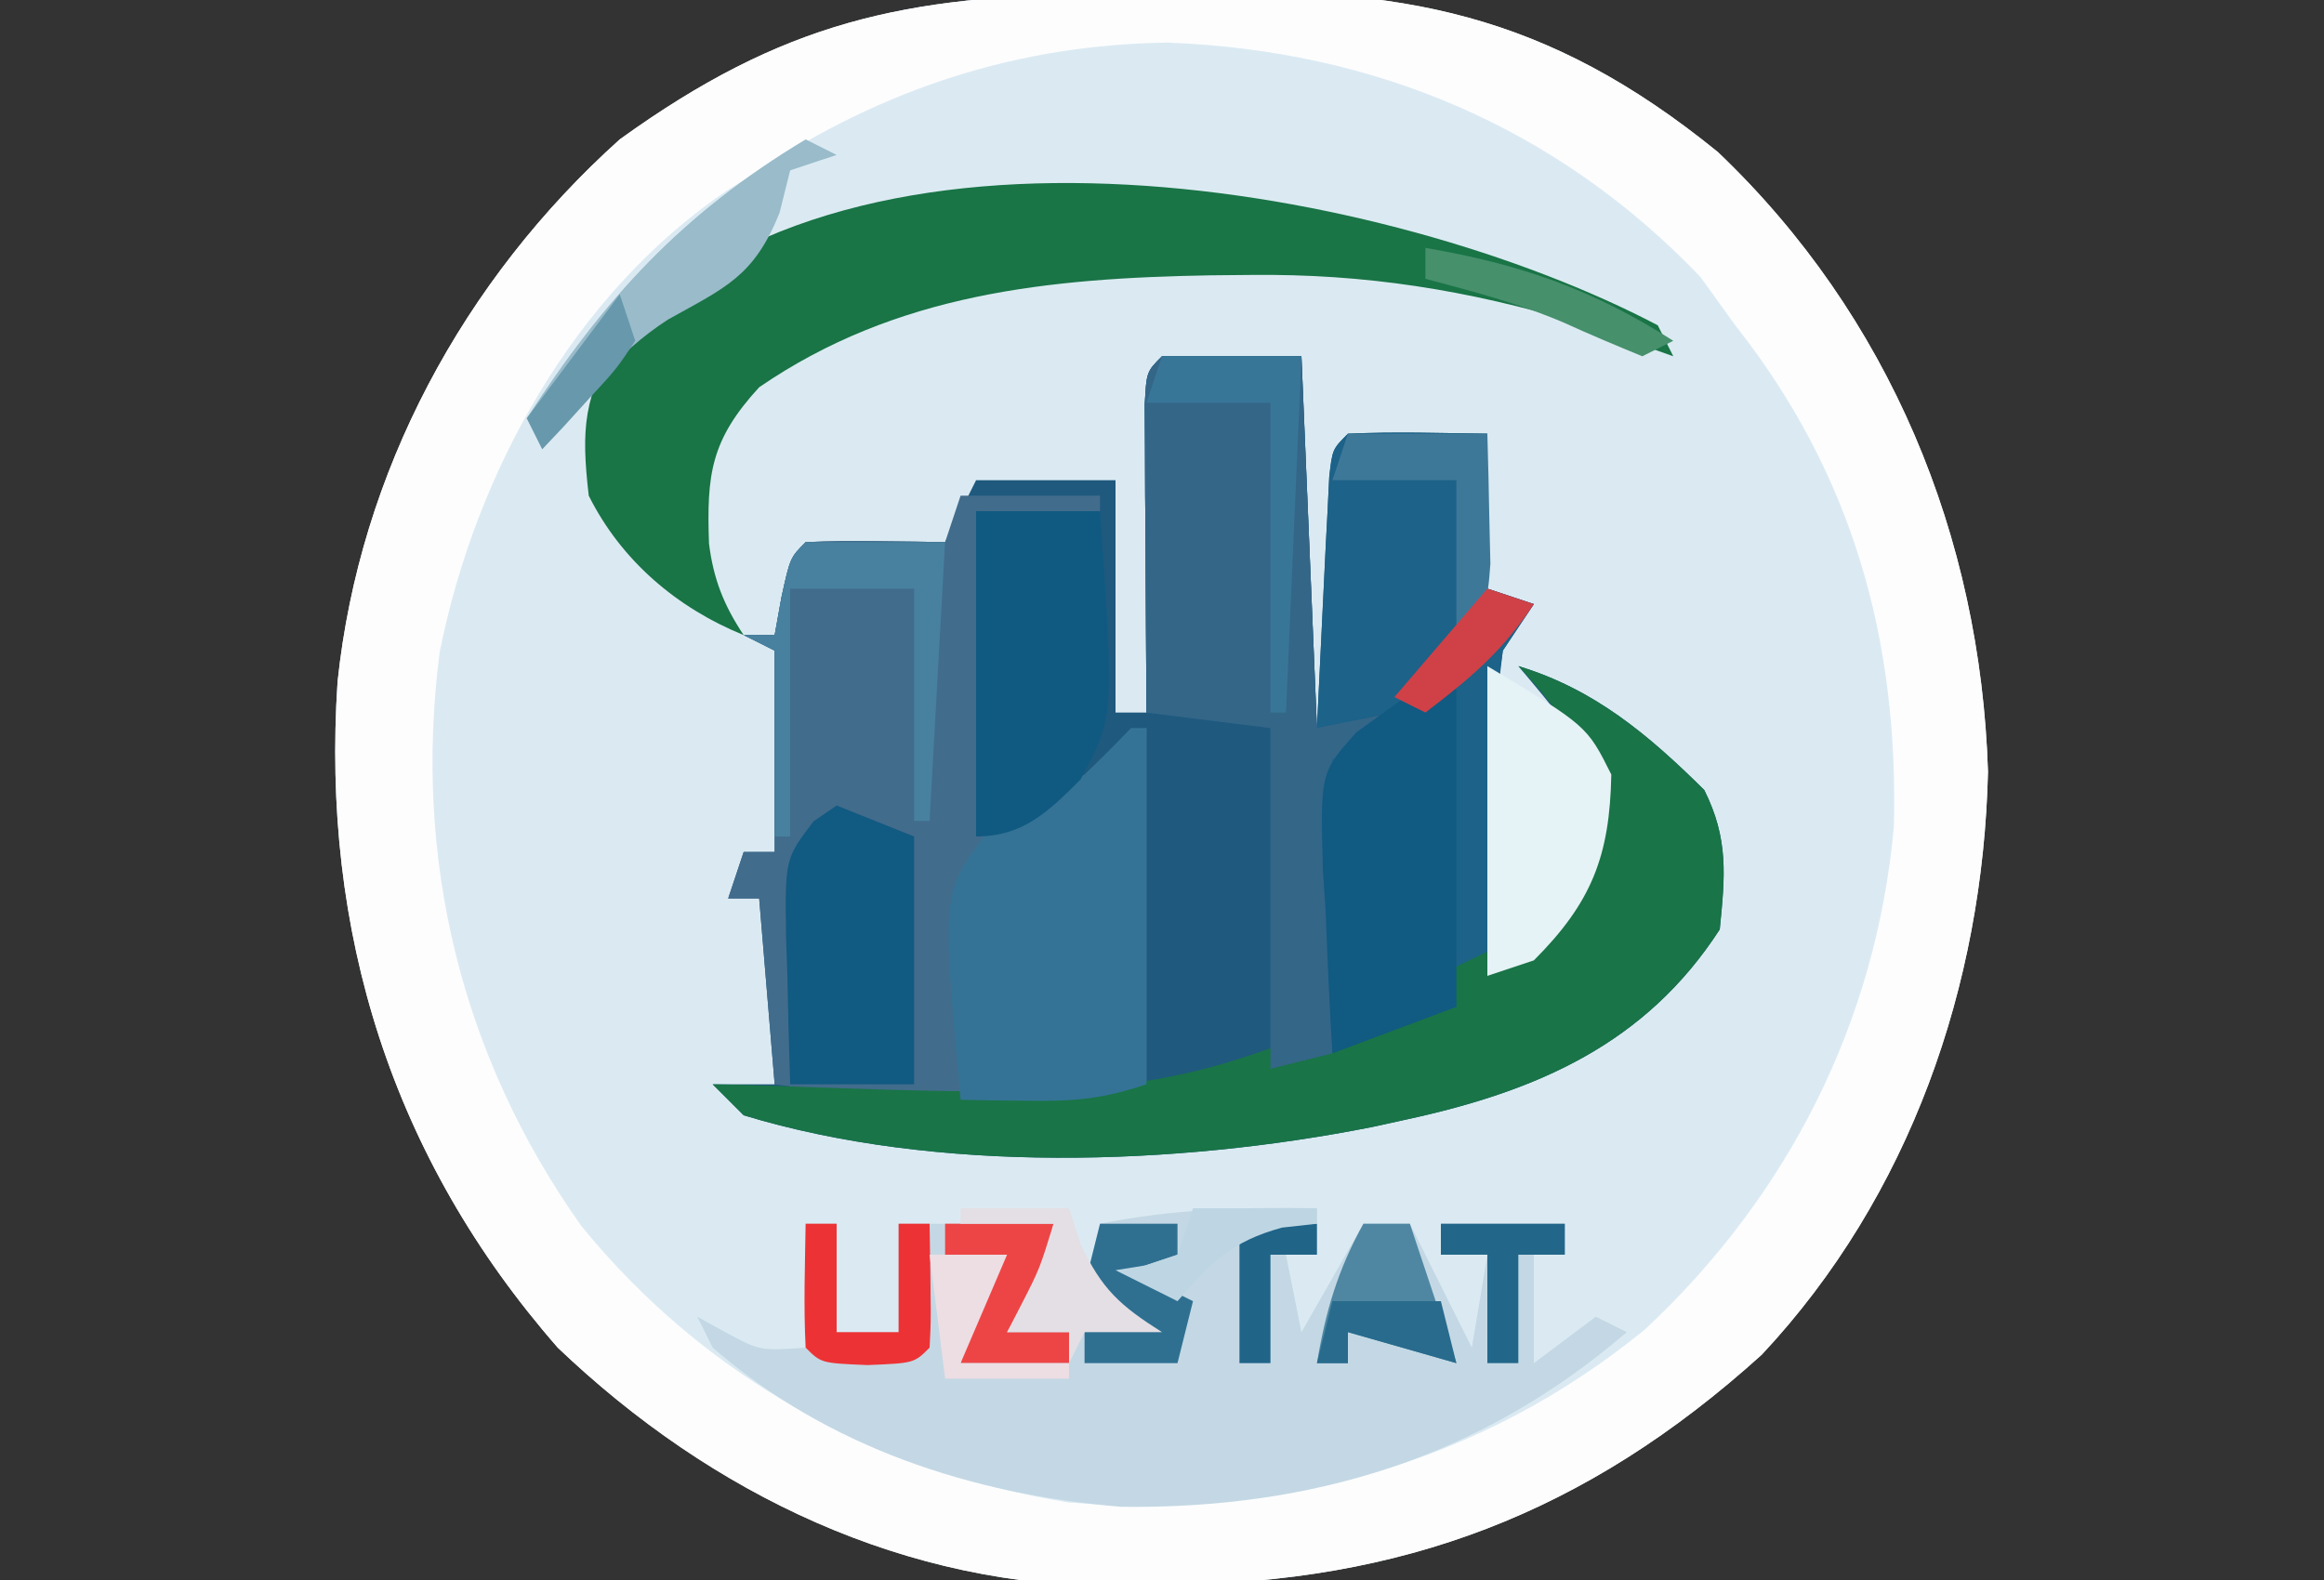 <?xml version="1.0" encoding="UTF-8"?>
<svg version="1.1" xmlns="http://www.w3.org/2000/svg" width="150" height="102">
<rect width="100%" height="100%" fill="#333333" stroke="none"/>
<path d="M0 0 C1.796 -0.021 3.592 -0.055 5.388 -0.103 C19.289 -0.464 28.614 1.192 39.721 10.218 C50.804 20.781 56.68 35.039 57.158 50.218 C56.84 64.026 52.118 77.639 42.557 87.858 C31.176 98.148 19.337 102.58 4.283 102.718 C2.731 102.761 2.731 102.761 1.148 102.805 C-12.659 102.918 -25.215 96.892 -35.154 87.405 C-45.862 75.156 -50.435 60.542 -49.366 44.417 C-47.942 30.871 -41.243 18.471 -31.154 9.405 C-20.594 1.787 -12.77 0.114 0 0 Z " fill="#DBEAF2" transform="translate(71.154,-0.405)"/>
<path d="M0 0 C2.97 0 5.94 0 9 0 C9.495 11.88 9.495 11.88 10 24 C10.289 18.121 10.289 18.121 10.568 12.242 C10.606 11.514 10.644 10.786 10.684 10.035 C10.72 9.286 10.757 8.537 10.795 7.766 C11 6 11 6 12 5 C15.003 4.858 17.992 4.958 21 5 C21 8.3 21 11.6 21 15 C21.99 15.33 22.98 15.66 24 16 C23.34 16.99 22.68 17.98 22 19 C21.725 21.225 21.725 21.225 21.805 23.668 C21.814 25.007 21.814 25.007 21.824 26.373 C21.841 27.302 21.858 28.231 21.875 29.188 C21.884 30.128 21.893 31.068 21.902 32.037 C21.926 34.358 21.959 36.679 22 39 C25.895 35.376 25.895 35.376 28.125 30.625 C27.953 25.624 26.174 23.793 23 20 C27.914 21.489 31.403 24.442 35 28 C36.575 31.149 36.348 33.52 36 37 C31.218 44.391 24.233 47.425 15.875 49.25 C15.107 49.418 14.338 49.587 13.546 49.76 C0.883 52.265 -14.545 52.785 -27 49 C-27.66 48.34 -28.32 47.68 -29 47 C-27.68 47 -26.36 47 -25 47 C-25.33 43.04 -25.66 39.08 -26 35 C-26.66 35 -27.32 35 -28 35 C-27.67 34.01 -27.34 33.02 -27 32 C-26.34 32 -25.68 32 -25 32 C-25 27.71 -25 23.42 -25 19 C-25.66 18.67 -26.32 18.34 -27 18 C-26.34 18 -25.68 18 -25 18 C-24.856 17.196 -24.711 16.391 -24.562 15.562 C-24 13 -24 13 -23 12 C-21.481 11.928 -19.958 11.916 -18.438 11.938 C-17.611 11.947 -16.785 11.956 -15.934 11.965 C-15.296 11.976 -14.657 11.988 -14 12 C-13.34 10.68 -12.68 9.36 -12 8 C-9.03 8 -6.06 8 -3 8 C-3 12.95 -3 17.9 -3 23 C-2.34 23 -1.68 23 -1 23 C-1.008 22.008 -1.008 22.008 -1.016 20.996 C-1.037 18.018 -1.05 15.04 -1.062 12.062 C-1.071 11.022 -1.079 9.981 -1.088 8.908 C-1.093 7.424 -1.093 7.424 -1.098 5.91 C-1.106 4.535 -1.106 4.535 -1.114 3.133 C-1 1 -1 1 0 0 Z " fill="#1F597E" transform="translate(75,23)"/>
<path d="M0 0 C1.796 -0.021 3.592 -0.055 5.388 -0.103 C19.289 -0.464 28.614 1.192 39.721 10.218 C50.804 20.781 56.68 35.039 57.158 50.218 C56.84 64.026 52.118 77.639 42.557 87.858 C31.176 98.148 19.337 102.58 4.283 102.718 C2.731 102.761 2.731 102.761 1.148 102.805 C-12.659 102.918 -25.215 96.892 -35.154 87.405 C-45.862 75.156 -50.435 60.542 -49.366 44.417 C-47.942 30.871 -41.243 18.471 -31.154 9.405 C-20.594 1.787 -12.77 0.114 0 0 Z M-22.154 11.405 C-22.843 11.836 -23.531 12.266 -24.24 12.71 C-34.109 19.402 -40.445 30.9 -42.771 42.475 C-44.507 55.758 -41.408 68.593 -33.627 79.557 C-25.583 89.418 -14.667 95.355 -2.154 97.405 C11.477 98.421 24.354 94.946 35.033 86.218 C44.263 77.585 49.937 66.405 51.084 53.784 C51.403 41.665 48.387 30.946 40.846 21.405 C40.103 20.374 39.361 19.343 38.596 18.28 C29.321 8.584 17.541 3.662 4.221 3.155 C-5.474 3.286 -14.09 6.119 -22.154 11.405 Z " fill="#FDFDFE" transform="translate(71.154,-0.405)"/>
<path d="M0 0 C2.97 0 5.94 0 9 0 C9.33 7.92 9.66 15.84 10 24 C10.289 18.121 10.289 18.121 10.568 12.242 C10.606 11.514 10.644 10.786 10.684 10.035 C10.72 9.286 10.757 8.537 10.795 7.766 C11 6 11 6 12 5 C15.003 4.858 17.992 4.958 21 5 C21 8.3 21 11.6 21 15 C21.99 15.33 22.98 15.66 24 16 C23.34 16.99 22.68 17.98 22 19 C21.634 21.417 21.634 21.417 21.586 24.105 C21.547 25.088 21.509 26.071 21.469 27.084 C21.438 28.108 21.407 29.132 21.375 30.188 C21.336 31.223 21.298 32.259 21.258 33.326 C21.164 35.884 21.078 38.442 21 41 C19.044 41.838 17.085 42.67 15.125 43.5 C14.034 43.964 12.944 44.428 11.82 44.906 C9 46 9 46 7 46 C7 38.74 7 31.48 7 24 C4.36 23.67 1.72 23.34 -1 23 C-1.029 19.354 -1.047 15.708 -1.062 12.062 C-1.071 11.022 -1.079 9.981 -1.088 8.908 C-1.093 7.424 -1.093 7.424 -1.098 5.91 C-1.103 4.994 -1.108 4.077 -1.114 3.133 C-1 1 -1 1 0 0 Z " fill="#1D6288" transform="translate(75,23)"/>
<path d="M0 0 C2.97 0 5.94 0 9 0 C9 0.33 9 0.66 9 1 C6.36 1 3.72 1 1 1 C1 7.93 1 14.86 1 22 C6.519 20.091 6.519 20.091 12 15 C12 22.59 12 30.18 12 38 C4.539 40.487 -4.321 39.024 -12 38 C-12.33 34.04 -12.66 30.08 -13 26 C-13.66 26 -14.32 26 -15 26 C-14.505 24.515 -14.505 24.515 -14 23 C-13.34 23 -12.68 23 -12 23 C-12 18.71 -12 14.42 -12 10 C-12.66 9.67 -13.32 9.34 -14 9 C-13.34 9 -12.68 9 -12 9 C-11.856 8.196 -11.711 7.391 -11.562 6.562 C-11 4 -11 4 -10 3 C-8.481 2.928 -6.958 2.916 -5.438 2.938 C-4.611 2.947 -3.785 2.956 -2.934 2.965 C-2.296 2.976 -1.657 2.988 -1 3 C-0.67 2.01 -0.34 1.02 0 0 Z " fill="#426C8C" transform="translate(62,32)"/>
<path d="M0 0 C0 0.99 0 1.98 0 3 C-0.66 3 -1.32 3 -2 3 C-1.505 5.475 -1.505 5.475 -1 8 C0.32 5.69 1.64 3.38 3 1 C3.99 1 4.98 1 6 1 C7.32 3.64 8.64 6.28 10 9 C10.33 7.02 10.66 5.04 11 3 C10.01 3 9.02 3 8 3 C8 2.34 8 1.68 8 1 C10.64 1 13.28 1 16 1 C16 1.66 16 2.32 16 3 C15.34 3 14.68 3 14 3 C14 5.31 14 7.62 14 10 C15.32 9.01 16.64 8.02 18 7 C18.66 7.33 19.32 7.66 20 8 C10.563 16.112 -0.264 19.414 -12.609 19.277 C-22.293 18.485 -31.595 15.431 -39 9 C-39.33 8.34 -39.66 7.68 -40 7 C-39.402 7.33 -38.804 7.66 -38.188 8 C-35.946 9.208 -35.946 9.208 -33 9 C-33 6.36 -33 3.72 -33 1 C-32.34 1 -31.68 1 -31 1 C-31 3.31 -31 5.62 -31 8 C-29.68 8 -28.36 8 -27 8 C-27 5.69 -27 3.38 -27 1 C-23.7 1 -20.4 1 -17 1 C-18 5 -18 5 -20 8 C-17.36 7.67 -14.72 7.34 -12 7 C-12.99 6.34 -13.98 5.68 -15 5 C-14.67 3.68 -14.34 2.36 -14 1 C-9.237 0.047 -4.833 -0.083 0 0 Z " fill="#C3D8E4" transform="translate(85,78)"/>
<path d="M0 0 C0.495 0.99 0.495 0.99 1 2 C0.455 1.807 -0.091 1.613 -0.652 1.414 C-1.406 1.154 -2.161 0.893 -2.938 0.625 C-4.034 0.242 -4.034 0.242 -5.152 -0.148 C-12.265 -2.275 -18.883 -3.339 -26.312 -3.25 C-27.555 -3.239 -27.555 -3.239 -28.822 -3.227 C-39.275 -3.045 -49.145 -2.082 -58 4 C-61.128 7.406 -61.396 9.633 -61.238 14.094 C-60.952 16.384 -60.279 18.081 -59 20 C-63.313 18.243 -66.903 15.194 -69 11 C-69.498 6.681 -69.344 4.566 -67.062 0.812 C-51.639 -15.389 -17.308 -9.086 0 0 Z " fill="#197446" transform="translate(107,21)"/>
<path d="M0 0 C4.914 1.489 8.403 4.442 12 8 C13.575 11.149 13.348 13.52 13 17 C8.218 24.391 1.233 27.425 -7.125 29.25 C-7.893 29.418 -8.662 29.587 -9.454 29.76 C-22.117 32.265 -37.545 32.785 -50 29 C-50.66 28.34 -51.32 27.68 -52 27 C-51.311 27.01 -50.622 27.021 -49.911 27.032 C-21.695 28.075 -21.695 28.075 3 16 C5.051 13.296 5.001 12.022 4.875 8.562 C3.935 4.736 2.67 2.843 0 0 Z " fill="#197447" transform="translate(98,43)"/>
<path d="M0 0 C2.97 0 5.94 0 9 0 C9.33 7.92 9.66 15.84 10 24 C11.65 23.67 13.3 23.34 15 23 C14.34 23.99 13.68 24.98 13 26 C12.34 26 11.68 26 11 26 C11 32.27 11 38.54 11 45 C9.02 45.495 9.02 45.495 7 46 C7 38.74 7 31.48 7 24 C4.36 23.67 1.72 23.34 -1 23 C-1.029 19.354 -1.047 15.708 -1.062 12.062 C-1.071 11.022 -1.079 9.981 -1.088 8.908 C-1.093 7.424 -1.093 7.424 -1.098 5.91 C-1.103 4.994 -1.108 4.077 -1.114 3.133 C-1 1 -1 1 0 0 Z " fill="#346688" transform="translate(75,23)"/>
<path d="M0 0 C0.33 0 0.66 0 1 0 C1 7.59 1 15.18 1 23 C-1.882 23.961 -3.699 24.106 -6.688 24.062 C-7.9 24.049 -7.9 24.049 -9.137 24.035 C-9.752 24.024 -10.366 24.012 -11 24 C-12.225 10.628 -12.225 10.628 -9.324 6.773 C-7.279 5.315 -5.218 4.17 -3 3 C-1.983 2.018 -0.978 1.022 0 0 Z " fill="#347395" transform="translate(73,47)"/>
<path d="M0 0 C0 6.93 0 13.86 0 21 C-2.64 21.99 -5.28 22.98 -8 24 C-8.19 20.935 -8.328 17.881 -8.438 14.812 C-8.496 13.948 -8.555 13.084 -8.615 12.193 C-8.785 5.873 -8.785 5.873 -6.446 3.271 C-1.931 0 -1.931 0 0 0 Z " fill="#115A82" transform="translate(94,44)"/>
<path d="M0 0 C2.64 0 5.28 0 8 0 C8.915 13.315 8.915 13.315 6.734 17.332 C4.664 19.397 3.032 21 0 21 C0 14.07 0 7.14 0 0 Z " fill="#105A82" transform="translate(63,33)"/>
<path d="M0 0 C2.475 0.99 2.475 0.99 5 2 C5 7.28 5 12.56 5 18 C2.36 18 -0.28 18 -3 18 C-3.081 15.562 -3.14 13.126 -3.188 10.688 C-3.213 9.997 -3.238 9.307 -3.264 8.596 C-3.338 3.443 -3.338 3.443 -1.488 1.02 C-0.997 0.683 -0.506 0.347 0 0 Z " fill="#115A82" transform="translate(54,52)"/>
<path d="M0 0 C6.429 3.857 6.429 3.857 8 7 C7.904 12.269 6.725 15.275 3 19 C2.01 19.33 1.02 19.66 0 20 C0 13.4 0 6.8 0 0 Z " fill="#E5F2F6" transform="translate(96,43)"/>
<path d="M0 0 C0.66 0.33 1.32 0.66 2 1 C1.01 1.33 0.02 1.66 -1 2 C-1.227 2.908 -1.454 3.815 -1.688 4.75 C-3.346 8.858 -5.153 9.546 -8.891 11.633 C-12.27 13.823 -14.581 16.821 -17 20 C-17.33 19.34 -17.66 18.68 -18 18 C-12.963 10.22 -7.969 4.785 0 0 Z " fill="#99BBCA" transform="translate(52,9)"/>
<path d="M0 0 C2.97 0 5.94 0 9 0 C8.67 5.94 8.34 11.88 8 18 C7.67 18 7.34 18 7 18 C7 13.05 7 8.1 7 3 C4.36 3 1.72 3 -1 3 C-1 8.28 -1 13.56 -1 19 C-1.33 19 -1.66 19 -2 19 C-2 15.04 -2 11.08 -2 7 C-2.66 6.67 -3.32 6.34 -4 6 C-3.34 6 -2.68 6 -2 6 C-1.856 5.196 -1.711 4.391 -1.562 3.562 C-1 1 -1 1 0 0 Z " fill="#47819F" transform="translate(52,35)"/>
<path d="M0 0 C2.97 0 5.94 0 9 0 C8.67 7.59 8.34 15.18 8 23 C7.67 23 7.34 23 7 23 C7 16.4 7 9.8 7 3 C4.36 3 1.72 3 -1 3 C-0.67 2.01 -0.34 1.02 0 0 Z " fill="#387698" transform="translate(75,23)"/>
<path d="M0 0 C2.97 0 5.94 0 9 0 C9.054 1.791 9.093 3.583 9.125 5.375 C9.148 6.373 9.171 7.37 9.195 8.398 C9 11 9 11 7 13 C7 9.7 7 6.4 7 3 C4.36 3 1.72 3 -1 3 C-0.67 2.01 -0.34 1.02 0 0 Z " fill="#3E7899" transform="translate(87,28)"/>
<path d="M0 0 C0.99 0 1.98 0 3 0 C3.99 2.97 4.98 5.94 6 9 C3.69 8.34 1.38 7.68 -1 7 C-1 7.66 -1 8.32 -1 9 C-1.66 9 -2.32 9 -3 9 C-2.443 5.656 -1.648 2.967 0 0 Z " fill="#4F87A3" transform="translate(88,79)"/>
<path d="M0 0 C0.66 0 1.32 0 2 0 C2 2.31 2 4.62 2 7 C3.32 7 4.64 7 6 7 C6 4.69 6 2.38 6 0 C6.66 0 7.32 0 8 0 C8.098 6.152 8.098 6.152 8 8 C7 9 7 9 4 9.125 C1 9 1 9 0 8 C-0.141 5.329 -0.042 2.676 0 0 Z " fill="#ED3235" transform="translate(52,79)"/>
<path d="M0 0 C2.31 0 4.62 0 7 0 C6.387 2.962 5.746 4.381 4 7 C5.32 7 6.64 7 8 7 C8 7.66 8 8.32 8 9 C5.69 9 3.38 9 1 9 C1.506 6.831 2 5 3 3 C2.01 2.67 1.02 2.34 0 2 C0 1.34 0 0.68 0 0 Z " fill="#ED4546" transform="translate(61,79)"/>
<path d="M0 0 C1.65 0 3.3 0 5 0 C5 0.66 5 1.32 5 2 C4.01 2.33 3.02 2.66 2 3 C3.32 3.66 4.64 4.32 6 5 C5.67 6.32 5.34 7.64 5 9 C3.02 9 1.04 9 -1 9 C-1 8.34 -1 7.68 -1 7 C-0.01 6.67 0.98 6.34 2 6 C1.01 5.34 0.02 4.68 -1 4 C-0.67 2.68 -0.34 1.36 0 0 Z " fill="#2F7091" transform="translate(71,79)"/>
<path d="M0 0 C2.31 0 4.62 0 7 0 C7.247 0.763 7.495 1.526 7.75 2.312 C9.11 5.236 10.316 6.3 13 8 C11.35 8 9.7 8 8 8 C7.67 8.66 7.34 9.32 7 10 C7 9.34 7 8.68 7 8 C5.68 8 4.36 8 3 8 C3.464 7.103 3.464 7.103 3.938 6.188 C5.102 3.91 5.102 3.91 6 1 C4.02 1 2.04 1 0 1 C0 0.67 0 0.34 0 0 Z " fill="#E4DFE5" transform="translate(62,78)"/>
<path d="M0 0 C2.64 0 5.28 0 8 0 C8 0.66 8 1.32 8 2 C7.01 2 6.02 2 5 2 C5 4.31 5 6.62 5 9 C4.34 9 3.68 9 3 9 C3 6.69 3 4.38 3 2 C2.01 2 1.02 2 0 2 C0 1.34 0 0.68 0 0 Z " fill="#22678A" transform="translate(93,79)"/>
<path d="M0 0 C1.65 0 3.3 0 5 0 C3.515 3.465 3.515 3.465 2 7 C4.31 7 6.62 7 9 7 C9 7.33 9 7.66 9 8 C6.36 8 3.72 8 1 8 C0.67 5.36 0.34 2.72 0 0 Z " fill="#ECDEE3" transform="translate(60,81)"/>
<path d="M0 0 C6.121 1.055 10.755 2.652 16 6 C15.01 6.495 15.01 6.495 14 7 C12.307 6.303 10.617 5.598 8.953 4.836 C6.038 3.588 3.063 2.813 0 2 C0 1.34 0 0.68 0 0 Z " fill="#46906C" transform="translate(92,16)"/>
<path d="M0 0 C2.31 0 4.62 0 7 0 C7 0.66 7 1.32 7 2 C6.01 2 5.02 2 4 2 C4 4.31 4 6.62 4 9 C3.34 9 2.68 9 2 9 C2 6.36 2 3.72 2 1 C1.34 0.67 0.68 0.34 0 0 Z " fill="#206488" transform="translate(78,79)"/>
<path d="M0 0 C2.64 0 5.28 0 8 0 C8 0.33 8 0.66 8 1 C6.886 1.124 6.886 1.124 5.75 1.25 C2.488 2.14 1.19 3.485 -1 6 C-2.32 5.34 -3.64 4.68 -5 4 C-4.041 3.845 -4.041 3.845 -3.062 3.688 C-2.382 3.461 -1.701 3.234 -1 3 C-0.67 2.01 -0.34 1.02 0 0 Z " fill="#BED6E3" transform="translate(77,78)"/>
<path d="M0 0 C2.31 0 4.62 0 7 0 C7.33 1.32 7.66 2.64 8 4 C5.69 3.34 3.38 2.68 1 2 C1 2.66 1 3.32 1 4 C0.34 4 -0.32 4 -1 4 C-0.67 2.68 -0.34 1.36 0 0 Z " fill="#286B8D" transform="translate(86,84)"/>
<path d="M0 0 C0.99 0.33 1.98 0.66 3 1 C0.953 4.07 -1.092 5.781 -4 8 C-4.66 7.67 -5.32 7.34 -6 7 C-4.02 4.69 -2.04 2.38 0 0 Z " fill="#CF4147" transform="translate(96,38)"/>
<path d="M0 0 C0.33 0.99 0.66 1.98 1 3 C-0.215 4.824 -0.215 4.824 -1.938 6.688 C-2.503 7.31 -3.069 7.933 -3.652 8.574 C-4.097 9.045 -4.542 9.515 -5 10 C-5.33 9.34 -5.66 8.68 -6 8 C-4.02 5.36 -2.04 2.72 0 0 Z " fill="#6898AC" transform="translate(40,19)"/>
</svg>
